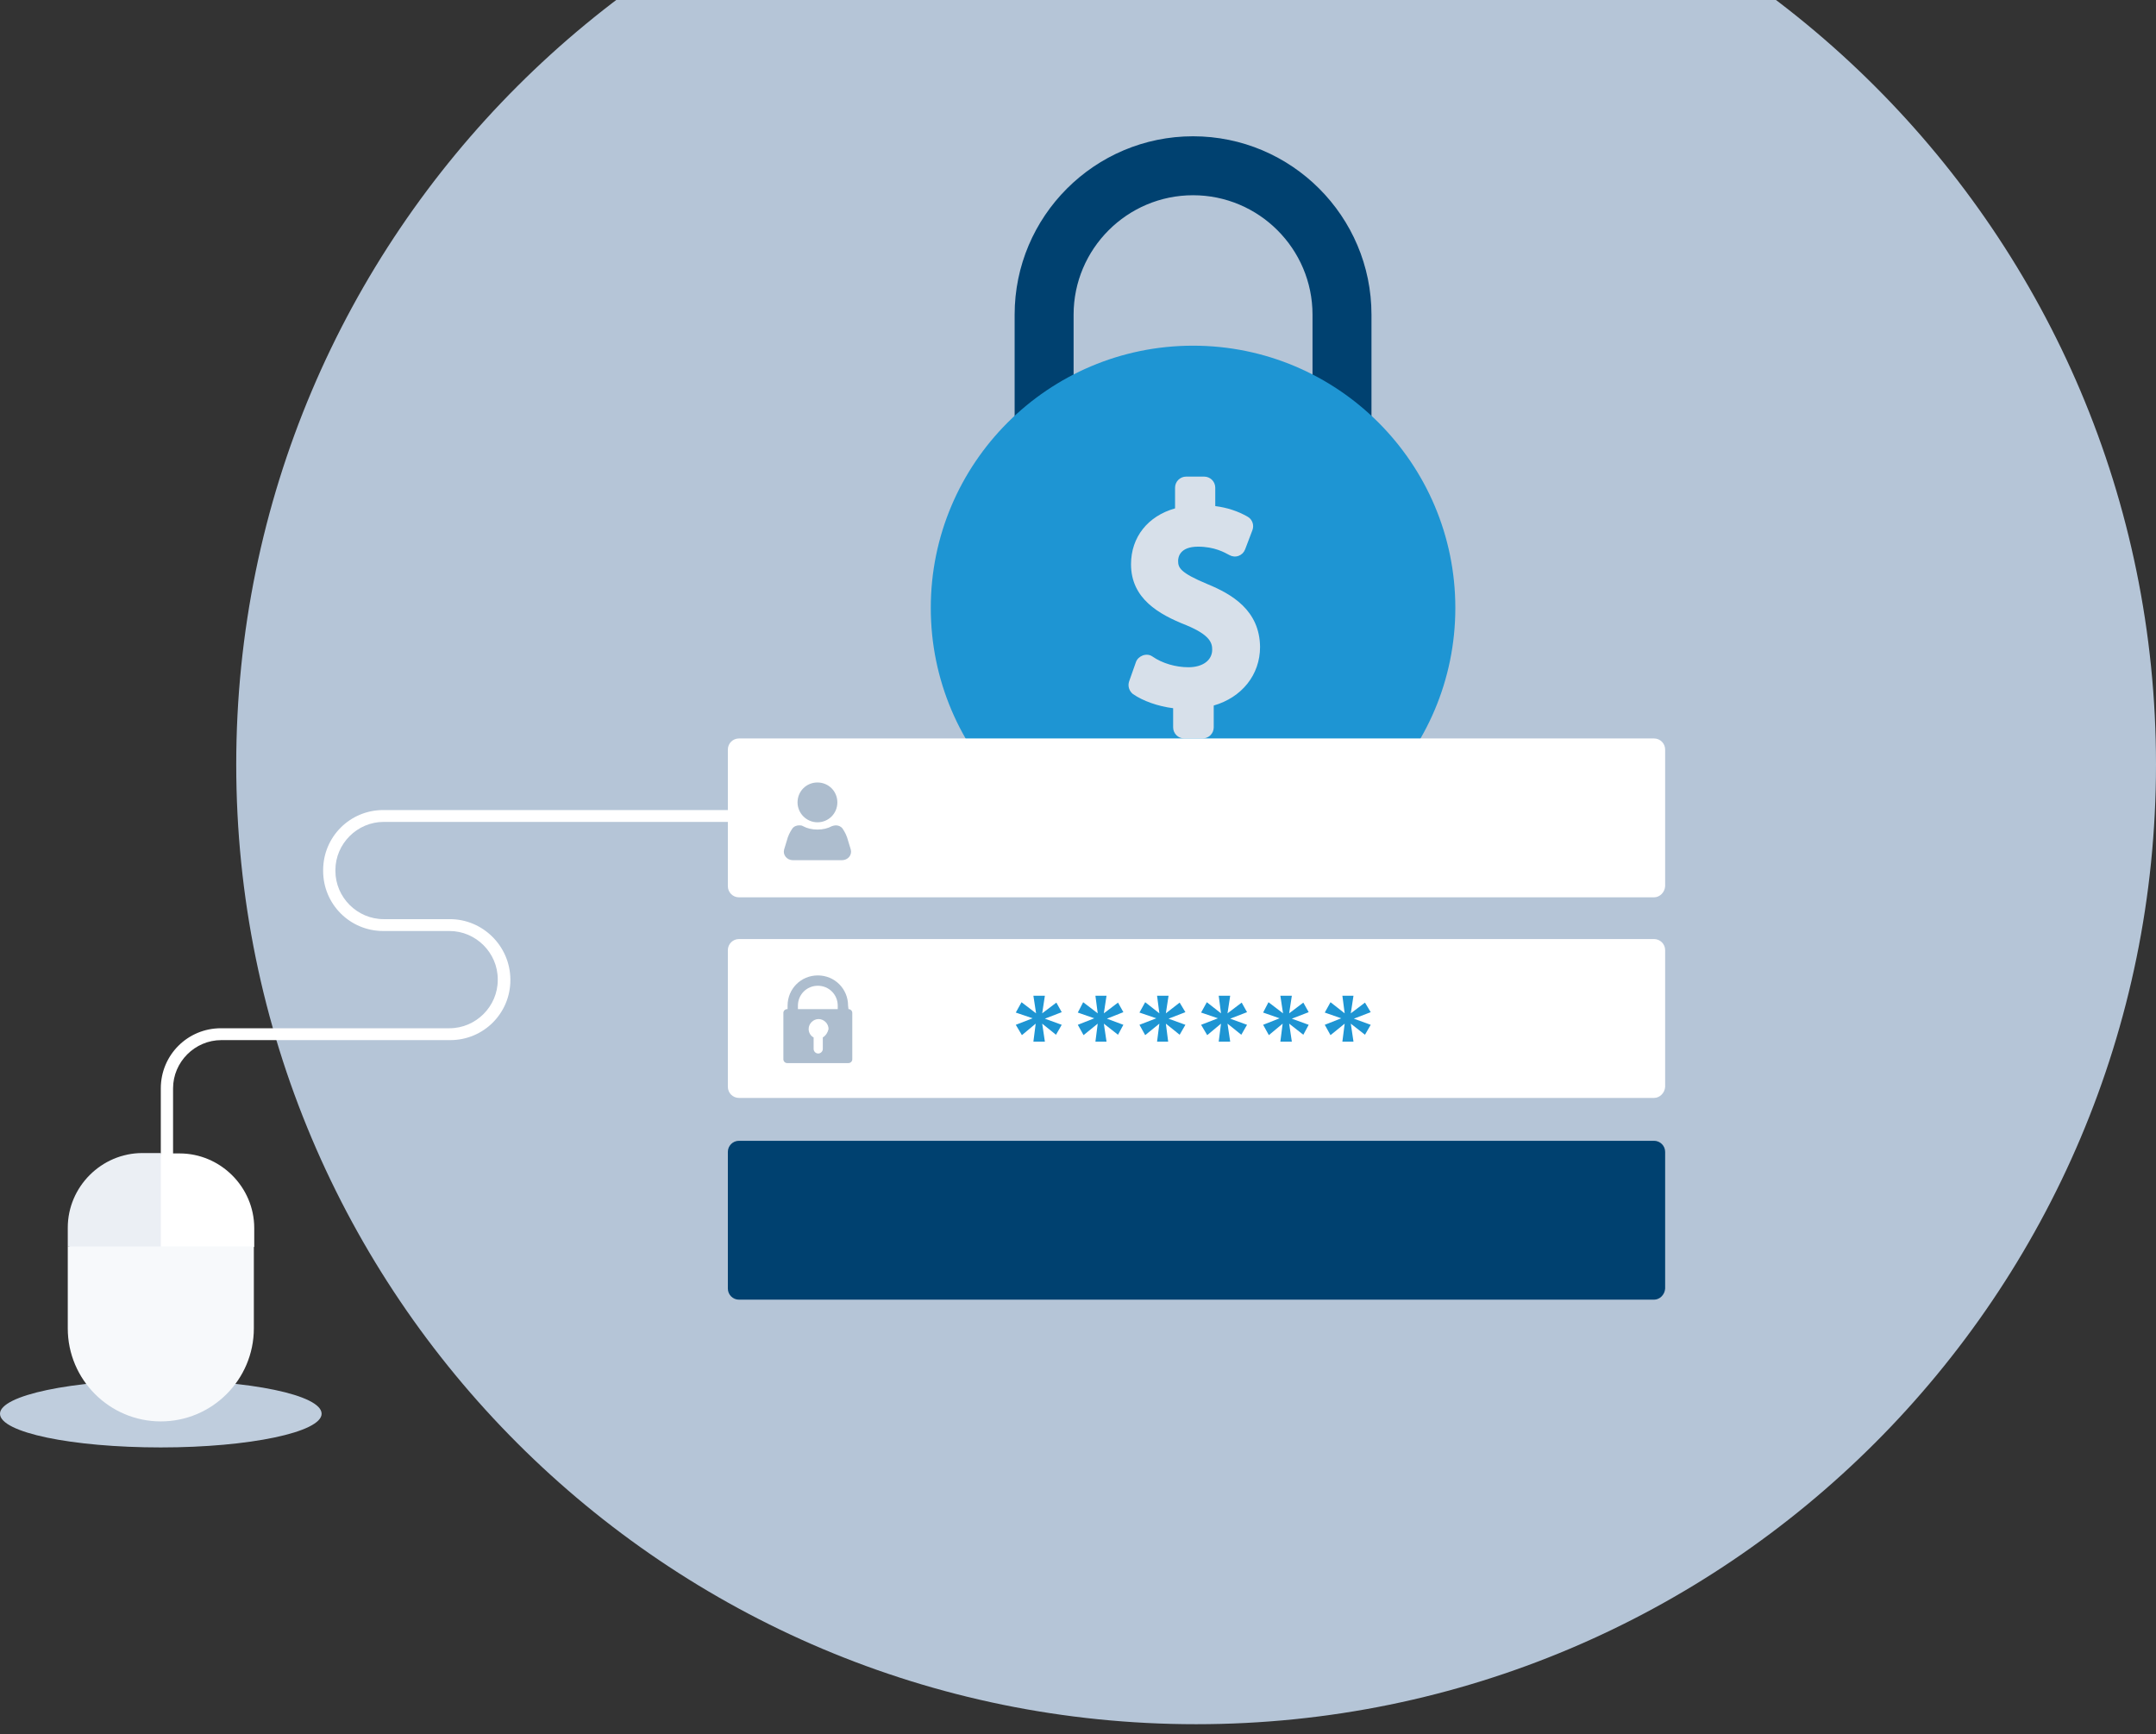 <?xml version="1.0" encoding="utf-8"?>
<!-- Generator: Adobe Illustrator 21.1.0, SVG Export Plug-In . SVG Version: 6.00 Build 0)  -->
<svg version="1.1" id="Calque_1" xmlns="http://www.w3.org/2000/svg" xmlns:xlink="http://www.w3.org/1999/xlink" x="0px" y="0px"
	 viewBox="0 0 563.1 453" style="enable-background:new 0 0 563.1 453;" xml:space="preserve">
<rect x="0" y="0" width="563.1" height="453" fill="#333333" stroke="none"/>
<style type="text/css">
	.st0{clip-path:url(#SVGID_2_);fill:#BFCDDD;}
	.st1{clip-path:url(#SVGID_2_);fill:#B5C5D7;}
	.st2{clip-path:url(#SVGID_2_);fill:#004170;}
	.st3{clip-path:url(#SVGID_2_);fill:#FFFFFF;}
	.st4{clip-path:url(#SVGID_2_);fill:#1E95D3;}
	.st5{clip-path:url(#SVGID_2_);fill:#D7E0EA;}
	.st6{clip-path:url(#SVGID_2_);fill:#ADBDCE;}
	.st7{clip-path:url(#SVGID_2_);fill:#EBEFF4;}
	.st8{clip-path:url(#SVGID_2_);fill:#F7F9FB;}
</style>
<g>
	<defs>
		<rect id="SVGID_1_" y="-50.9" width="563.1" height="501.3"/>
	</defs>
	<clipPath id="SVGID_2_">
		<use xlink:href="#SVGID_1_"  style="overflow:visible;"/>
	</clipPath>
	<path class="st0" d="M84,369.3c0,4.8-18.8,8.8-42,8.8c-23.2,0-42-3.9-42-8.8c0-4.8,18.8-8.8,42-8.8C65.2,360.5,84,364.4,84,369.3"
		/>
	<path class="st1" d="M563.1,199.7c0,138.4-112.2,250.7-250.7,250.7S61.7,338.2,61.7,199.7C61.7,61.3,174-50.9,312.4-50.9
		S563.1,61.3,563.1,199.7"/>
	<path class="st2" d="M432,339.5H193c-1.6,0-2.9-1.3-2.9-2.9v-35.7c0-1.6,1.3-2.9,2.9-2.9h239c1.6,0,2.9,1.3,2.9,2.9v35.7
		C434.8,338.2,433.5,339.5,432,339.5"/>
	<path class="st3" d="M432,286.8H193c-1.6,0-2.9-1.3-2.9-2.9v-35.7c0-1.6,1.3-2.9,2.9-2.9h239c1.6,0,2.9,1.3,2.9,2.9v35.7
		C434.8,285.5,433.5,286.8,432,286.8"/>
	<path class="st2" d="M358.2,137.3h-15.4V82.2c0-17.2-14-31.2-31.2-31.2c-17.2,0-31.2,14-31.2,31.2V133H265V82.2
		c0-25.7,20.9-46.6,46.6-46.6c25.7,0,46.6,20.9,46.6,46.6V137.3z"/>
	<path class="st4" d="M380.1,158.8c0,37.8-30.7,68.5-68.5,68.5s-68.5-30.7-68.5-68.5s30.7-68.5,68.5-68.5S380.1,121,380.1,158.8"/>
	<path class="st5" d="M315.4,152.6c-7.2-3-7.7-4.3-7.7-6.1c0-0.9,0.4-3.7,5.2-3.7c4.3,0,6.9,1.5,8.2,2.2c0.7,0.4,1.6,0.5,2.4,0.2
		c0.8-0.3,1.4-0.9,1.7-1.7l1.9-5c0.5-1.3,0-2.8-1.2-3.5c-2.6-1.5-5.4-2.4-8.5-2.8v-4.8c0-1.6-1.3-2.9-2.9-2.9h-4.7
		c-1.6,0-2.9,1.3-2.9,2.9v5.4c-7.1,2-11.5,7.5-11.5,14.6c0,9,7.3,13.1,14.4,15.9c6.3,2.6,6.8,4.7,6.8,6.4c0,2.8-2.5,4.6-6.2,4.6
		c-3.3,0-6.8-1-9.4-2.8c-0.7-0.5-1.6-0.6-2.5-0.3c-0.8,0.3-1.5,0.9-1.8,1.7l-1.8,5.1c-0.4,1.2,0,2.5,1,3.3c2.6,1.8,6.5,3.2,10.5,3.7
		v5c0,1.6,1.3,2.9,2.9,2.9h4.8c1.6,0,2.9-1.3,2.9-2.9v-5.7c7.3-2.1,12.1-8,12.1-15.3C329,159.4,321.7,155.2,315.4,152.6"/>
	<path class="st6" d="M221.6,263.6L221.6,263.6l-0.1-0.9c0-4.4-3.5-7.9-7.9-7.9c-4.4,0-7.9,3.5-7.9,7.9v0.9h-0.1c-0.5,0-1,0.4-1,1
		v12.1c0,0.5,0.4,1,1,1h16c0.5,0,1-0.4,1-1v-12.1C222.6,264,222.1,263.6,221.6,263.6 M208.4,262.7c0-2.9,2.3-5.2,5.2-5.2
		c2.9,0,5.2,2.3,5.2,5.2v0.9h-10.4V262.7z M214.9,271v3c0,0.7-0.6,1.2-1.2,1.2c-0.7,0-1.2-0.6-1.2-1.2v-3c-0.8-0.4-1.3-1.3-1.3-2.2
		c0-1.4,1.2-2.6,2.6-2.6s2.6,1.2,2.6,2.6C216.2,269.7,215.7,270.5,214.9,271"/>
	<path class="st3" d="M117.5,240.1h-17.3c-6.9,0-12.6-5.7-12.6-12.6v-0.2c0-6.9,5.7-12.6,12.6-12.6h149.9v-3.1H100.1
		c-8.7,0-15.7,7-15.7,15.7v0.2c0,8.7,7,15.7,15.7,15.7h17.3c6.9,0,12.6,5.7,12.6,12.6v0.2c0,6.9-5.7,12.6-12.6,12.6H57.9h-0.1h-0.1
		c-8.7,0-15.7,7-15.7,15.7v83.4c0,0.9,0.7,1.6,1.6,1.6c0.9,0,1.6-0.7,1.6-1.6v-83.4c0-6.9,5.7-12.6,12.6-12.6h0.1h0.1h59.6
		c8.7,0,15.7-7,15.7-15.7v-0.2C133.2,247.1,126.1,240.1,117.5,240.1"/>
	<path class="st7" d="M17.7,325.6v-4.9c0-10.7,8.8-19.5,19.5-19.5H42l4.4,28.7L17.7,325.6z"/>
	<path class="st3" d="M42,301.3h4.9c10.7,0,19.5,8.8,19.5,19.5v4.9L42,329.9V301.3z"/>
	<path class="st8" d="M17.7,347v-21.4l48.6,0V347c0,13.4-10.9,24.3-24.3,24.3S17.7,360.4,17.7,347"/>
	<path class="st3" d="M432,234.4H193c-1.6,0-2.9-1.3-2.9-2.9v-35.7c0-1.6,1.3-2.9,2.9-2.9h239c1.6,0,2.9,1.3,2.9,2.9v35.7
		C434.8,233.1,433.5,234.4,432,234.4"/>
	<path class="st6" d="M208.3,209.6c0-2.9,2.3-5.2,5.2-5.2c2.9,0,5.2,2.3,5.2,5.2s-2.3,5.2-5.2,5.2
		C210.6,214.8,208.3,212.4,208.3,209.6 M222.2,221.9l-0.7-2.3c-0.3-1.2-0.8-2.2-1.4-3.1c-0.4-0.6-1.1-0.9-1.8-0.9
		c-0.3,0-0.7,0.1-1,0.2c-1.1,0.6-2.4,0.9-3.8,0.9c-1.4,0-2.7-0.3-3.8-0.9c-0.3-0.2-0.6-0.2-1-0.2c-0.7,0-1.4,0.3-1.8,0.9
		c-0.6,0.9-1.1,1.9-1.4,3.1l-0.7,2.3c-0.4,1.4,0.7,2.8,2.3,2.8h12.8C221.5,224.7,222.6,223.3,222.2,221.9"/>
	<polygon class="st4" points="272.9,260.1 272.2,264.7 275.9,261.9 277.3,264.4 272.9,266.1 277.3,267.7 275.8,270.3 272.2,267.4 
		272.9,272.1 269.9,272.1 270.5,267.4 266.9,270.4 265.3,267.7 269.7,266 265.3,264.5 266.8,261.8 270.6,264.7 269.9,260.1 	"/>
	<polygon class="st4" points="289,260.1 288.3,264.7 292,261.9 293.4,264.4 289.1,266.1 293.4,267.7 292,270.3 288.3,267.4 
		289,272.1 286.1,272.1 286.7,267.4 283,270.4 281.5,267.7 285.8,266 281.5,264.5 282.9,261.8 286.7,264.7 286.1,260.1 	"/>
	<polygon class="st4" points="305.2,260.1 304.5,264.7 308.1,261.9 309.6,264.4 305.2,266.1 309.6,267.7 308.1,270.3 304.5,267.4 
		305.1,272.1 302.2,272.1 302.8,267.4 299.1,270.4 297.6,267.7 302,266 297.6,264.5 299.1,261.8 302.8,264.7 302.2,260.1 	"/>
	<polygon class="st4" points="321.3,260.1 320.6,264.7 324.3,261.9 325.7,264.4 321.3,266.1 325.7,267.7 324.2,270.3 320.6,267.4 
		321.3,272.1 318.3,272.1 318.9,267.4 315.3,270.4 313.7,267.7 318.1,266 313.7,264.5 315.2,261.8 318.9,264.7 318.3,260.1 	"/>
	<polygon class="st4" points="337.4,260.1 336.7,264.7 340.4,261.9 341.8,264.4 337.4,266.1 341.8,267.7 340.4,270.3 336.7,267.4 
		337.4,272.1 334.4,272.1 335,267.4 331.4,270.4 329.9,267.7 334.2,266 329.9,264.5 331.3,261.8 335.1,264.7 334.4,260.1 	"/>
	<polygon class="st4" points="353.5,260.1 352.8,264.7 356.5,261.9 358,264.4 353.6,266.1 358,267.7 356.5,270.3 352.8,267.4 
		353.5,272.1 350.6,272.1 351.2,267.4 347.5,270.4 346,267.7 350.3,266 346,264.5 347.5,261.8 351.2,264.7 350.6,260.1 	"/>
</g>
</svg>
